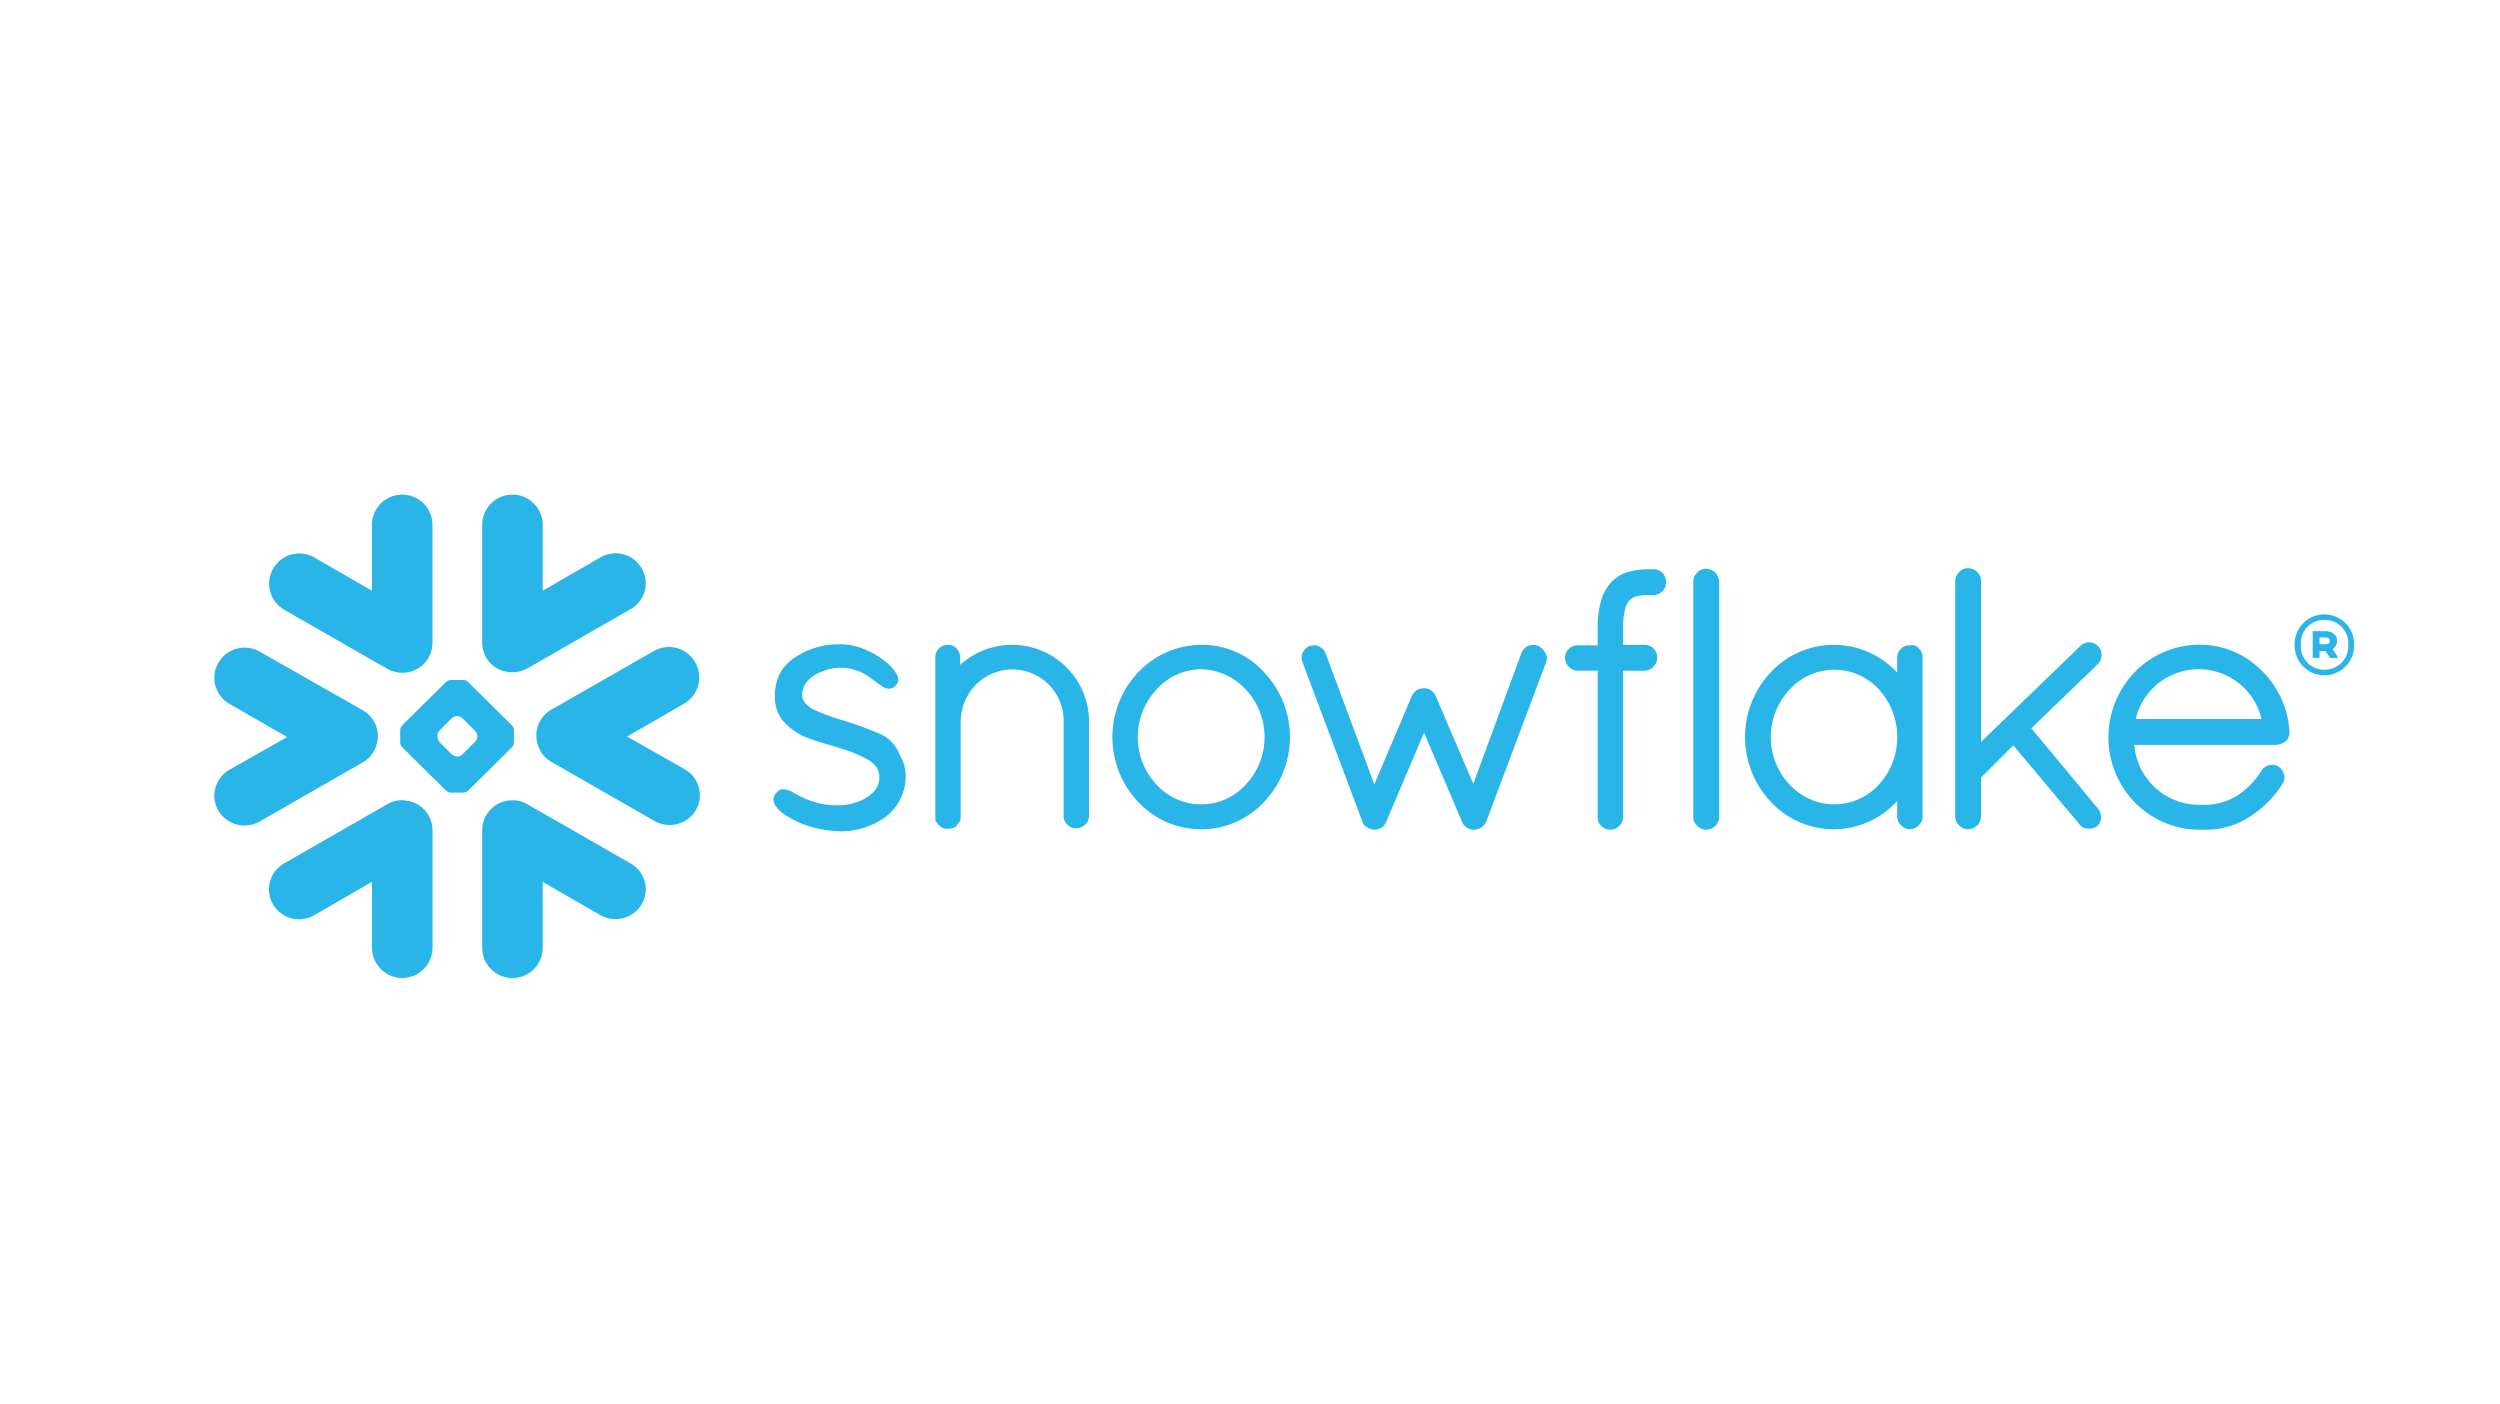 <svg xmlns="http://www.w3.org/2000/svg" xmlns:xlink="http://www.w3.org/1999/xlink" width="146" height="82" viewBox="0 0 146 82">
  <defs>
    <clipPath id="clip-path">
      <rect id="Rectangle_756" data-name="Rectangle 756" width="124.969" height="28.228" transform="translate(0 0)" fill="none"/>
    </clipPath>
  </defs>
  <g id="Snowflake" transform="translate(6477 5471)">
    <rect id="Rectangle_765" data-name="Rectangle 765" width="146" height="82" transform="translate(-6477 -5471)" fill="#fff"/>
    <g id="Group_1351" data-name="Group 1351" transform="translate(-6464.484 -5442.114)">
      <g id="Group_1312" data-name="Group 1312" transform="translate(0 0)" clip-path="url(#clip-path)">
        <path id="Path_10519" data-name="Path 10519" d="M77.314,8.83h0a1.012,1.012,0,0,0-.285-.057.927.927,0,0,0-.4.114.837.837,0,0,0-.285.342l-2.82,7.662-2.193-5.127a.837.837,0,0,0-.285-.342.742.742,0,0,0-.427-.114.927.927,0,0,0-.4.114.837.837,0,0,0-.285.342L67.743,16.92,64.895,9.257a.665.665,0,0,0-.285-.342.654.654,0,0,0-.4-.114,1.012,1.012,0,0,0-.285.057.761.761,0,0,0-.427.684.832.832,0,0,0,.057.256l3.5,9.314a.714.714,0,0,0,.114.2c.028.057.114.085.171.114l.057.057c.028.028.057.028.114.028a.569.569,0,0,0,.256.057.927.927,0,0,0,.4-.114.7.7,0,0,0,.256-.313L70.649,13.9l2.222,5.213a.573.573,0,0,0,.256.313.6.6,0,0,0,.37.142h.085a.832.832,0,0,0,.256-.057.459.459,0,0,0,.2-.114.778.778,0,0,0,.256-.342L77.77,9.8a.832.832,0,0,0,.057-.256.973.973,0,0,0-.513-.712m-15.98,5.327a4.04,4.04,0,0,0-1.111-2.791A3.609,3.609,0,0,0,57.631,10.2a3.5,3.5,0,0,0-2.592,1.168,4.063,4.063,0,0,0,0,5.583,3.518,3.518,0,0,0,5.184,0,4.04,4.04,0,0,0,1.111-2.791m-.028-3.788a5.508,5.508,0,0,1,0,7.577,5.03,5.03,0,0,1-7.349,0,5.508,5.508,0,0,1,0-7.577,5.1,5.1,0,0,1,3.674-1.6,4.886,4.886,0,0,1,3.674,1.6m-14.726-1.6A4.527,4.527,0,0,0,43.56,9.941V9.514a.819.819,0,0,0-.2-.513.667.667,0,0,0-.513-.228A.778.778,0,0,0,42.307,9a.686.686,0,0,0-.2.513v9.514l.028.028c0,.028.028.057.057.085a.8.8,0,0,0,.484.37h.2a1.024,1.024,0,0,0,.313-.057.507.507,0,0,0,.228-.2.028.028,0,0,1,.028-.028c.028-.057.085-.114.085-.142.028-.057.028-.114.057-.142V13.188A3.12,3.12,0,0,1,44.5,11.08a2.991,2.991,0,0,1,5.1,2.079v5.611a.667.667,0,0,0,.228.513.686.686,0,0,0,.513.2.819.819,0,0,0,.513-.2.713.713,0,0,0,.228-.513V13.16a4.488,4.488,0,0,0-4.5-4.387m72.977,4.33a3.776,3.776,0,0,0-7.349,0Zm1.624.712V13.9a.667.667,0,0,1-.228.513,1.024,1.024,0,0,1-.513.2h-8.317a3.8,3.8,0,0,0,3.76,3.5h.484a3.606,3.606,0,0,0,1.823-.57,4.662,4.662,0,0,0,1.367-1.424.623.623,0,0,1,.285-.256.758.758,0,0,1,.342-.085.572.572,0,0,1,.37.114.783.783,0,0,1,.342.627.573.573,0,0,1-.114.37,6.134,6.134,0,0,1-1.851,1.88,4.7,4.7,0,0,1-2.564.8h-.484a5.281,5.281,0,0,1-3.731-1.6,5.435,5.435,0,0,1-1.538-3.788,5.5,5.5,0,0,1,1.538-3.817,5.3,5.3,0,0,1,3.76-1.6,5.058,5.058,0,0,1,3.589,1.453,5.4,5.4,0,0,1,1.681,3.589M87.113,4.33a.667.667,0,0,0-.513.228.713.713,0,0,0-.228.513V18.828a.667.667,0,0,0,.228.513.713.713,0,0,0,.513.228.76.76,0,0,0,.769-.741V5.07a.779.779,0,0,0-.769-.741M38.689,13.9a17.627,17.627,0,0,0-1.965-.712,12.873,12.873,0,0,1-1.709-.627,1.528,1.528,0,0,1-.513-.4.719.719,0,0,1-.171-.484,1.159,1.159,0,0,1,.228-.684,1.988,1.988,0,0,1,.912-.655,3.2,3.2,0,0,1,1.054-.228,2.884,2.884,0,0,1,1.766.57c.2.142.37.285.541.4l.256.171a.836.836,0,0,0,.285.085.485.485,0,0,0,.2-.028.6.6,0,0,0,.171-.114.755.755,0,0,0,.142-.171.528.528,0,0,0,.057-.2.572.572,0,0,0-.114-.37,2.4,2.4,0,0,0-.513-.6,4.729,4.729,0,0,0-1.225-.769,3.722,3.722,0,0,0-1.424-.342,4.66,4.66,0,0,0-2.678.712,2.806,2.806,0,0,0-.883.855,2.794,2.794,0,0,0-.37,1.4v.085a2.217,2.217,0,0,0,.456,1.4A3.8,3.8,0,0,0,34.9,14.3c.627.228,1.253.37,1.652.513a7.455,7.455,0,0,1,1.6.655,1.627,1.627,0,0,1,.513.456.938.938,0,0,1,.171.541v.028a1.14,1.14,0,0,1-.256.769,2.179,2.179,0,0,1-1.025.684,3.53,3.53,0,0,1-1.111.2,4.59,4.59,0,0,1-2.079-.456c-.228-.114-.427-.228-.6-.313a1.012,1.012,0,0,0-.256-.114.832.832,0,0,0-.256-.057.556.556,0,0,0-.2.028.6.6,0,0,0-.171.114c-.057.057-.114.142-.171.2a.832.832,0,0,0-.057.256.681.681,0,0,0,.142.4,2.118,2.118,0,0,0,.513.484,7.17,7.17,0,0,0,.826.456,6.593,6.593,0,0,0,2.279.513,4.43,4.43,0,0,0,2.735-.8,2.956,2.956,0,0,0,1.225-2.336,2.36,2.36,0,0,0-.342-1.31,2.178,2.178,0,0,0-1.339-1.31m59.589.256A4.1,4.1,0,0,0,97.2,11.365a3.518,3.518,0,0,0-5.184,0A4.04,4.04,0,0,0,90.9,14.157a3.988,3.988,0,0,0,1.111,2.791A3.581,3.581,0,0,0,94.6,18.088,3.533,3.533,0,0,0,97.2,16.948a4.1,4.1,0,0,0,1.082-2.791m1.253-5.184a.713.713,0,0,1,.228.513V18.8a.667.667,0,0,1-.228.513.713.713,0,0,1-.513.228.667.667,0,0,1-.513-.228.713.713,0,0,1-.228-.513v-.912a5,5,0,0,1-7.377.057,5.508,5.508,0,0,1,0-7.577,5.032,5.032,0,0,1,7.377.028V9.514A.667.667,0,0,1,98.506,9a.686.686,0,0,1,.513-.2.509.509,0,0,1,.513.171m10.454.94a.778.778,0,0,0,.228-.541.725.725,0,0,0-1.253-.513l-5.782,5.583v-9.4a.76.76,0,0,0-.769-.741.667.667,0,0,0-.513.228.713.713,0,0,0-.228.513V18.8a.667.667,0,0,0,.228.513.713.713,0,0,0,.513.228.76.76,0,0,0,.769-.741V16.521l1.88-1.88,3.845,4.586a.923.923,0,0,0,.256.228,1.47,1.47,0,0,0,.313.057.851.851,0,0,0,.484-.142.763.763,0,0,0,.057-1.025l-3.9-4.7ZM84.036,4.358h-.285a4.243,4.243,0,0,0-1.225.171,2.113,2.113,0,0,0-1,.655A2.584,2.584,0,0,0,80.96,6.3a5.647,5.647,0,0,0-.171,1.453V8.8H79.621a.73.73,0,0,0-.741.712.778.778,0,0,0,.228.541.713.713,0,0,0,.513.228h1.168v8.574a.667.667,0,0,0,.228.513.746.746,0,0,0,1.253-.513V10.283h1.253a.667.667,0,0,0,.513-.228.729.729,0,0,0,.228-.541V9.485a.73.73,0,0,0-.741-.712H82.27V7.748a4.724,4.724,0,0,1,.114-1.054,1.059,1.059,0,0,1,.256-.513.917.917,0,0,1,.37-.228,2.508,2.508,0,0,1,.741-.085h.285a.735.735,0,0,0,.741-.741.725.725,0,0,0-.741-.769M9.464,14.641a1.974,1.974,0,0,0,.085-.57,2.2,2.2,0,0,0-.057-.427,1.762,1.762,0,0,0-.826-1.054L2.656,9.172a1.77,1.77,0,0,0-2.421.655A1.744,1.744,0,0,0,.89,12.22l3.361,1.937L.89,16.065a1.744,1.744,0,0,0-.655,2.393,1.787,1.787,0,0,0,2.421.627l6.01-3.447a1.711,1.711,0,0,0,.8-1m1.652,3.219a1.651,1.651,0,0,0-1.025.228l-6.01,3.447a1.744,1.744,0,0,0-.655,2.393,1.762,1.762,0,0,0,2.421.627l3.361-1.937v3.845a1.766,1.766,0,0,0,3.532,0V19.6a1.743,1.743,0,0,0-1.624-1.738m6.153-7.491a1.869,1.869,0,0,0,1.025-.228L24.3,6.694A1.744,1.744,0,0,0,24.96,4.3a1.762,1.762,0,0,0-2.421-.627L19.177,5.611V1.766a1.766,1.766,0,1,0-3.532,0V8.631a1.722,1.722,0,0,0,1.624,1.738M4.081,6.722l6.01,3.447a1.869,1.869,0,0,0,1.025.228A1.743,1.743,0,0,0,12.74,8.659V1.766a1.766,1.766,0,1,0-3.532,0V5.611L5.847,3.674A1.761,1.761,0,1,0,4.081,6.722M15.36,14.1a.457.457,0,0,0-.142-.313l-.712-.712a.632.632,0,0,0-.313-.142h-.028a.457.457,0,0,0-.313.142l-.712.712a.428.428,0,0,0-.114.313v.028a.7.7,0,0,0,.114.313l.712.712a.632.632,0,0,0,.313.142h.028a.457.457,0,0,0,.313-.142l.712-.712a.427.427,0,0,0,.142-.342m1.994.684-2.507,2.478a.457.457,0,0,1-.313.142h-.712a.457.457,0,0,1-.313-.142L11,14.783a.408.408,0,0,1-.142-.313v-.712A.457.457,0,0,1,11,13.445l2.507-2.478a.457.457,0,0,1,.313-.142h.712a.408.408,0,0,1,.313.142l2.507,2.478a.408.408,0,0,1,.142.313v.712a.408.408,0,0,1-.142.313m6.95,6.751-6.01-3.447a1.651,1.651,0,0,0-1.025-.228A1.743,1.743,0,0,0,15.645,19.6v6.865a1.766,1.766,0,0,0,3.532,0V22.617l3.361,1.937a1.787,1.787,0,0,0,2.421-.627,1.737,1.737,0,0,0-.655-2.393m3.162-9.343-3.361,1.937,3.361,1.908a1.744,1.744,0,0,1,.655,2.393,1.787,1.787,0,0,1-2.421.627l-6.01-3.447a1.711,1.711,0,0,1-.8-1,1.974,1.974,0,0,1-.085-.57,2.2,2.2,0,0,1,.057-.427,1.762,1.762,0,0,1,.826-1.054L25.7,9.115a1.774,1.774,0,0,1,1.766,3.076m97.5-3.418a1.738,1.738,0,1,1-3.475,0,1.738,1.738,0,1,1,3.475,0m-.342,0a1.361,1.361,0,0,0-1.4-1.453,1.34,1.34,0,0,0-1.367,1.453,1.355,1.355,0,0,0,1.367,1.453,1.377,1.377,0,0,0,1.4-1.453m-2.079-.8h.741c.4,0,.684.228.684.57a.634.634,0,0,1-.256.484l.285.427v.085h-.427l-.285-.4h-.342v.4h-.4Zm.741.37h-.342v.4h.342c.142,0,.256-.057.256-.2s-.085-.2-.256-.2" transform="translate(0 0)" fill="#29b5e8" fill-rule="evenodd"/>
      </g>
    </g>
  </g>
</svg>
